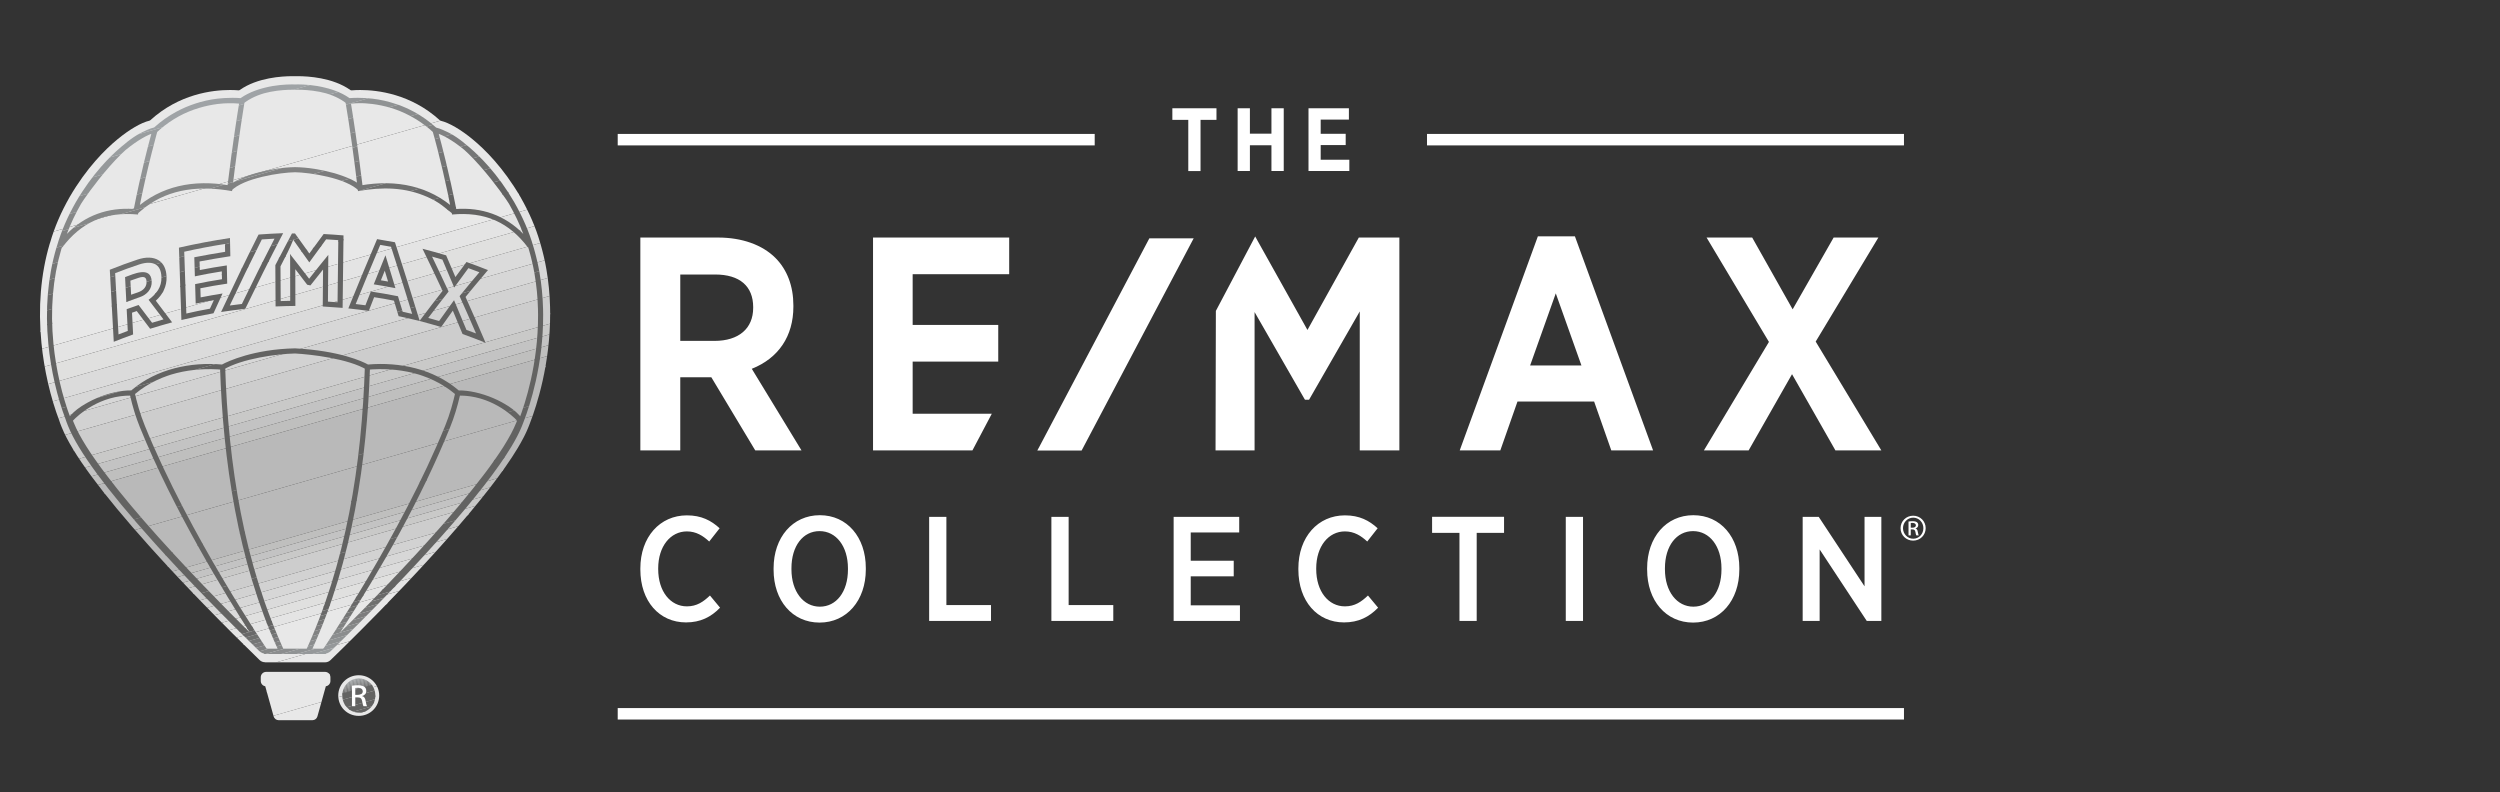 <svg xmlns="http://www.w3.org/2000/svg" xmlns:xlink="http://www.w3.org/1999/xlink" viewBox="0 0 202 64"><rect x="0" y="0" width="202" height="64" fill="#333333" stroke="none"/><defs><linearGradient id="linear-gradient" x1="135.59" y1="167.85" x2="28.62" y2="167.85" gradientUnits="userSpaceOnUse"><stop offset="0" stop-color="#fff"></stop><stop offset="0.62" stop-color="#fdfdfe"></stop><stop offset="0.85" stop-color="#f6f8fb"></stop><stop offset="1" stop-color="#ebeff8"></stop></linearGradient><linearGradient id="linear-gradient-2" x1="-2193.8" y1="-2736.47" x2="-2300.78" y2="-2736.47" gradientTransform="translate(-2044.67 2904.32) rotate(-180) scale(1 -1)" xlink:href="#linear-gradient"></linearGradient><linearGradient id="linear-gradient-3" x1="264.07" y1="157.8" x2="135.94" y2="185.03" gradientUnits="userSpaceOnUse"><stop offset="0" stop-color="#ebeff8"></stop><stop offset="0.15" stop-color="#f6f8fb"></stop><stop offset="0.38" stop-color="#fdfdfe"></stop><stop offset="1" stop-color="#fff"></stop></linearGradient><linearGradient id="linear-gradient-4" x1="102.16" y1="174.57" x2="36.76" y2="188.47" xlink:href="#linear-gradient"></linearGradient><clipPath id="clippath"><path class="cls-16" d="M188.99,401.32c-1.18,0-2.3-.45-3.15-1.27l-15.5-15.25c-5.64-5.63-11.29-11.36-16.79-17.03l-2.3-2.37-2.06-2.14-2.07-2.16-2.08-2.18-2.08-2.19-2.09-2.21-2.1-2.23-2.08-2.22-2.09-2.24-2.09-2.26-2.06-2.23-2.04-2.23-2.04-2.24-1.97-2.17-1.82-2.02c-27.37-30.51-44.22-53.35-50.06-67.89l-.27-.66c-.21-.51-.3-.74-.63-1.64l-.07-.2-.26-.71c-.05-.14-.1-.28-.13-.43,0-.04-.02-.08-.04-.12-5.14-13.51-8.79-29.41-10.29-44.78-1.98-20.23-.39-39.29,4.71-56.63l.06-.17.28-.83c2.46-8.56,6.21-17.29,11.16-25.95,9.69-16.65,20.29-27.2,27.48-33.11,6.76-5.56,13.56-9.51,18.2-10.57.19-.04.37-.14.51-.27,16.53-15.07,35.68-17.32,45.62-17.32,1.71,0,3.36.06,4.91.19h.09c.23,0,.46-.07.66-.2,10.08-7.14,24.35-7.91,30.02-7.91.66,0,1.21,0,1.61.02.47-.01,1.01-.02,1.68-.02,5.67,0,19.94.77,30.02,7.91.19.14.42.21.66.21h.09c1.55-.13,3.2-.2,4.91-.2,9.95,0,29.11,2.25,45.65,17.35.14.13.32.22.5.27,4.78,1.14,11.41,4.98,18.18,10.55,7.19,5.91,17.79,16.45,27.47,33.08,5.05,8.84,8.84,17.61,11.26,26.06l.14.49.14.44c.12.41.24.83.35,1.25l.25.91c.09.31.17.61.25.91.16.6.31,1.2.46,1.8l.11.42c.13.54.27,1.07.39,1.6.07.32.15.64.22.95l.08.38c.18.82.36,1.63.53,2.45l.15.75c.23,1.16.41,2.11.56,3l.03.18c1.2,6.92,1.9,14.11,2.09,21.39.03,1.26.05,2.37.05,3.42.13,29.56-7.86,53.56-11.3,62.51-.14.39-.25.7-.35.95-.33.89-.43,1.12-.63,1.61l-.26.65c-.11.27-.21.52-.32.77l-.34.8-.25.56c-.16.36-.3.67-.45.99l-.35.73-.4.82c-.18.36-.36.72-.55,1.08l-.21.4c-.94,1.81-2.02,3.72-3.2,5.7-7.96,13.28-21.63,30.87-40.66,52.32l-.09.1-2.13,2.4-2.19,2.44-2.2,2.44-.08.09-2.14,2.35-.12.13c-.68.75-1.39,1.52-2.1,2.3l-.09.1-2.13,2.31-.13.15-2.12,2.29-2.23,2.4-2.24,2.39-2.3,2.44-2.21,2.34c-18.1,19.06-34.14,34.8-42.09,42.49-.85.82-1.97,1.28-3.16,1.28h-34.33ZM196.8,434.54c-1.34,0-2.53-.9-2.89-2.19l-4.82-17.27c-1.45-.24-2.56-1.51-2.56-3.02v-2.15c0-1.69,1.38-3.07,3.07-3.07h33.78c1.69,0,3.07,1.38,3.07,3.07v2.15c0,1.54-1.14,2.82-2.63,3.03l-4.82,17.26c-.36,1.3-1.54,2.19-2.89,2.19h-19.33ZM242.69,432.06c-6.59,0-11.76-5.13-11.76-11.67s5.27-11.63,11.76-11.63,11.71,5.22,11.71,11.63-5.14,11.67-11.71,11.67Z" style="clip-rule: evenodd; fill: none; stroke-width: 0px;"></path></clipPath><clipPath id="clippath-1"><polygon class="cls-4" points="403.2 356.98 411.12 384.62 128.32 465.71 120.4 438.07 403.2 356.98 403.2 356.98" style="fill: none; stroke-width: 0px;"></polygon></clipPath><clipPath id="clippath-2"><polygon class="cls-4" points="394.95 328.23 403.39 357.65 120.59 438.74 112.15 409.32 394.95 328.23 394.95 328.23" style="fill: none; stroke-width: 0px;"></polygon></clipPath><clipPath id="clippath-3"><polygon class="cls-4" points="384.97 293.42 395.14 328.9 112.34 409.99 102.17 374.51 384.97 293.42 384.97 293.42" style="fill: none; stroke-width: 0px;"></polygon></clipPath><clipPath id="clippath-4"><polygon class="cls-4" points="379.76 275.26 385.16 294.09 102.36 375.18 96.96 356.35 379.76 275.26 379.76 275.26" style="fill: none; stroke-width: 0px;"></polygon></clipPath><clipPath id="clippath-5"><polygon class="cls-4" points="365.88 226.84 379.95 275.93 97.16 357.02 83.08 307.93 365.88 226.84 365.88 226.84" style="fill: none; stroke-width: 0px;"></polygon></clipPath><clipPath id="clippath-6"><polygon class="cls-4" points="358.07 199.6 366.07 227.51 83.27 308.6 75.27 280.69 358.07 199.6 358.07 199.6" style="fill: none; stroke-width: 0px;"></polygon></clipPath><clipPath id="clippath-7"><polygon class="cls-4" points="338.54 131.5 358.26 200.27 75.46 281.36 55.74 212.59 338.54 131.5 338.54 131.5" style="fill: none; stroke-width: 0px;"></polygon></clipPath><clipPath id="clippath-8"><polygon class="cls-4" points="309.4 29.88 338.73 132.17 55.93 213.26 26.6 110.98 309.4 29.88 309.4 29.88" style="fill: none; stroke-width: 0px;"></polygon></clipPath><clipPath id="clippath-9"><path class="cls-4" d="M242.69,410.62c-5.21,0-9.45,4.38-9.45,9.77s4.25,9.82,9.5,9.82c5.26.04,9.46-4.33,9.46-9.78s-4.2-9.82-9.46-9.82h-.05Z" style="fill: none; stroke-width: 0px;"></path></clipPath><clipPath id="clippath-10"><polygon class="cls-4" points="254.79 426.77 254.99 427.46 236.04 432.89 235.84 432.2 254.79 426.77 254.79 426.77" style="fill: none; stroke-width: 0px;"></polygon></clipPath><clipPath id="clippath-11"><polygon class="cls-4" points="253.81 423.33 254.98 427.43 236.03 432.87 234.86 428.76 253.81 423.33 253.81 423.33" style="fill: none; stroke-width: 0px;"></polygon></clipPath><clipPath id="clippath-12"><polygon class="cls-4" points="252.9 420.19 254 424 235.05 429.43 233.96 425.62 252.9 420.19 252.9 420.19" style="fill: none; stroke-width: 0px;"></polygon></clipPath><clipPath id="clippath-13"><polygon class="cls-4" points="251.13 414.01 253.1 420.86 234.15 426.29 232.18 419.44 251.13 414.01 251.13 414.01" style="fill: none; stroke-width: 0px;"></polygon></clipPath><clipPath id="clippath-14"><polygon class="cls-4" points="249.4 407.96 251.32 414.67 232.38 420.11 230.45 413.4 249.4 407.96 249.4 407.96" style="fill: none; stroke-width: 0px;"></polygon></clipPath><clipPath id="clippath-15"><path class="cls-4" d="M284.49,95.17c18.04-.12,41.99,33.62,46.85,41.98,4.64,8.12,8.4,16.54,10.85,25.14l-2.59,1.29c-10.91-14.43-24.5-20.55-43.45-18.83-3.16-16.35-7-33.4-11.66-49.58ZM336.98,155.9c-2.19-5.85-4.97-11.62-8.19-17.27-15.02-25.81-33.31-37.78-40.28-40.1,1.62,5.88,6,22.43,10.04,43.06,14.88-1.02,28.21,3.77,38.44,14.31ZM253.43,78.85c9.82,1.54,22.43,5.73,33.65,16.35,6.87.77,27.83,13.71,44.27,41.96,4.64,8.12,8.4,16.54,10.85,25.13l-2.59,1.29c-10.59-14.02-24.29-20.57-42.7-18.9-5.47-4.27-7.75-6.76-14.64-9.86-12.84-5.79-26.25-5.95-40.02-3.47-2.08-17.51-4.46-35.21-7.43-52.65,6.19-1.01,12.37-.83,18.62.15ZM336.98,155.9c-2.19-5.85-4.97-11.62-8.19-17.27-1.86-3.2-27.65-40.62-42.93-40.52-12.62-12.15-30.27-18.54-47.63-16.91.86,5.26,3.8,23.59,6.58,46.71,19.73-3.2,38.31.47,53.04,13.73,15.14-1.22,28.73,3.53,39.14,14.26ZM75.38,155.91c10.21-10.56,23.52-15.35,38.4-14.33,4.03-20.62,8.42-37.17,10.04-43.06-6.97,2.32-25.26,14.29-40.28,40.1-3.23,5.65-5.98,11.43-8.15,17.28ZM127.83,95.17s-6.31,21.88-11.41,48.27l-.25,1.31c-18.98-1.72-32.48,4.4-43.39,18.84l-2.59-1.29c2.45-8.59,6.16-17.02,10.8-25.15,4.87-8.36,28.81-42.1,46.85-41.98ZM75.38,155.91c10.39-10.75,23.97-15.49,39.1-14.27,14.73-13.27,33.31-16.93,53.04-13.73,2.78-23.12,5.71-41.44,6.58-46.71-17.36-1.63-35.02,4.76-47.63,16.91-15.28-.1-41.07,37.32-42.93,40.52-3.23,5.65-5.98,11.43-8.15,17.28ZM171.15,78.07c3.08.1,6.35.64,6.35.64,0,0-3.89,22.9-7.24,51.09l-.18,1.55c-17.76-3.19-35.4-1.74-49.93,9.36-1.67,1.27-3.09,2.7-4.73,3.97-18.46-1.67-32.05,4.89-42.64,18.91l-2.59-1.29c2.45-8.59,6.16-17.02,10.8-25.15,16.44-28.25,37.39-41.19,44.27-41.96,12.39-11.73,29.08-17.66,45.91-17.13ZM336.98,155.9c-2.19-5.85-4.97-11.62-8.2-17.28-1.86-3.2-27.65-40.61-42.93-40.51-12.62-12.15-32.17-19.46-49.78-16.63-7.71-6.51-20.07-8.63-29.92-8.31-9.85-.32-22.21,1.8-29.92,8.31,0,0-2.34-.38-5.18-.47-16.64-.53-32.44,5.39-44.6,17.1-15.28-.1-41.07,37.32-42.93,40.52-3.23,5.65-5.98,11.43-8.15,17.28,10.39-10.75,23.97-15.49,39.1-14.27,15-13.52,33.99-17.05,54.03-13.57,5.89-5.28,23.36-10.29,37.65-10.47,14.29.18,31.76,5.19,37.65,10.47,20.04-3.48,39.03.06,54.03,13.57,15.14-1.22,28.73,3.53,39.14,14.26ZM175.37,78.37c10.49-8.39,27.47-8.25,30.79-8.15,3.32-.1,20.3-.24,30.79,8.15,17.79-2.17,37.16,4.56,50.12,16.82,6.87.77,27.83,13.71,44.27,41.96,4.64,8.12,8.4,16.54,10.85,25.13l-2.59,1.29c-10.59-14.02-24.28-20.57-42.7-18.9-5.49-4.28-7.77-6.77-14.69-9.89-12.55-5.65-25.96-6-39.4-3.55-7.11-7.45-28.46-10.59-36.63-10.7-8.18.1-29.56,3.25-36.67,10.7-17.41-3.17-35.11-1.42-49.35,9.45-1.67,1.27-3.1,2.71-4.74,3.98-18.45-1.67-32.05,4.89-42.64,18.91l-2.59-1.29c2.45-8.59,6.16-17.02,10.8-25.15,16.44-28.25,37.39-41.19,44.27-41.96,12.96-12.26,32.33-18.99,50.12-16.82ZM286.95,94.91c4.92,1.2,11.47,5.05,17.99,10.42,7.04,5.79,17.37,16.07,26.78,32.24,4.91,8.6,8.61,17.15,10.97,25.41l.13.44.14.42c.12.41.24.84.35,1.25l.24.87c.25.88.48,1.76.7,2.65.24.97.48,1.93.7,2.91l.08.36c.18.79.36,1.59.52,2.39l.14.73c.22,1.13.4,2.06.55,2.92l.03.18c1.17,6.73,1.85,13.72,2.03,20.79.03,1.22.05,2.3.05,3.32.13,28.71-7.63,52-10.98,60.71-.13.37-.24.67-.34.91-.32.87-.42,1.1-.61,1.58l-.25.62c-.11.27-.21.51-.32.76l-.33.78c-.23.51-.46,1.02-.7,1.53l-.34.72-.39.8c-.17.35-.36.71-.54,1.07l-.2.39c-.92,1.76-1.97,3.64-3.13,5.56-7.74,12.9-20.97,29.91-39.3,50.58l-2.14,2.4-2.11,2.35-2.12,2.35-2.14,2.35-2.14,2.33-2.14,2.33-2.18,2.35-2.15,2.31-2.16,2.3-2.21,2.35-2.13,2.25c-17.44,18.37-32.9,33.54-40.56,40.94-1.09,1.06-2.54,1.64-4.06,1.64h-33.05c-1.52,0-2.97-.59-4.06-1.64l-14.93-14.69c-5.43-5.43-10.88-10.95-16.18-16.42l-2.21-2.29-1.99-2.06-2-2.08-2.01-2.1-2.01-2.11-2.01-2.13-2.02-2.15-2.01-2.14-2.01-2.16-2.01-2.18-1.99-2.15-1.97-2.15-1.97-2.16-1.89-2.09-1.75-1.95c-26.34-29.36-42.72-51.52-48.46-65.78l-.26-.64c-.2-.5-.3-.75-.63-1.63l-.07-.21-.24-.65c-.06-.16-.11-.32-.15-.48-4.99-13.12-8.55-28.62-10-43.52-1.92-19.64-.38-38.19,4.6-55.09l.06-.19.27-.81c2.4-8.35,6.06-16.84,10.86-25.24,9.43-16.2,19.76-26.49,26.8-32.27,6.51-5.36,13.23-9.32,18.03-10.45,16.27-14.79,35.09-16.99,44.83-16.99,1.64,0,3.22.06,4.71.18,10.1-7.08,24.17-7.8,29.64-7.8.64,0,1.16,0,1.56.02.45-.01.98-.02,1.61-.02,5.46,0,19.53.72,29.63,7.8,1.48-.12,3.08-.18,4.71-.18,9.75,0,28.58,2.2,44.86,17.02ZM187.62,392.75c.54.53,1.26.81,2.01.81h33.05c.76,0,1.47-.29,2.01-.81,7.64-7.39,23.06-22.52,40.47-40.85l2.13-2.25,2.21-2.34,2.15-2.3,2.15-2.3,2.17-2.34,2.13-2.32,2.14-2.33,2.13-2.34,2.12-2.34,2.1-2.34,2.13-2.4c18.3-20.63,31.38-37.47,38.98-50.14,1.12-1.88,2.15-3.69,3.04-5.41l.2-.38c.18-.34.35-.68.51-1.01l.38-.77.33-.69c.14-.3.28-.6.43-.94l.23-.51.33-.77c.1-.23.2-.46.3-.71l.26-.63c.19-.46.28-.69.59-1.52.09-.24.21-.54.34-.91,3.28-8.52,10.91-31.45,10.79-59.66,0-1-.02-2.06-.05-3.26-.17-6.93-.84-13.79-1.99-20.38l-.03-.16c-.15-.85-.32-1.75-.54-2.85l-.14-.71c-.16-.78-.33-1.56-.51-2.33l-.08-.37c-.21-.95-.44-1.89-.68-2.82-.14-.57-.28-1.14-.44-1.71l-.24-.86-.25-.89c-.1-.38-.21-.77-.32-1.14l-.15-.45-.14-.5c-2.29-8-5.88-16.33-10.69-24.75-9.21-15.83-19.29-25.85-26.1-31.44-6.45-5.31-12.62-8.84-16.9-9.86-.42-.1-.82-.31-1.14-.6-15.54-14.18-33.56-16.31-42.95-16.31-1.6,0-3.33.07-4.79.19-.53,0-1.08-.16-1.51-.47-9.3-6.58-22.62-7.34-28.04-7.34-.63,0-1.18,0-1.62.02-.38-.01-.93-.02-1.55-.02-5.43,0-18.75.76-28.05,7.34-.43.31-1.13.46-1.66.46-1.45-.12-3.03-.18-4.64-.18-9.38,0-27.38,2.13-42.92,16.29-.33.3-.73.51-1.16.61-4.12.94-10.45,4.57-16.91,9.88-6.8,5.6-16.89,15.61-26.11,31.46-4.71,8.24-8.28,16.57-10.61,24.69l-.32.95c-4.85,16.49-6.37,34.64-4.48,53.96,1.43,14.67,4.94,29.89,9.83,42.77l.06.19c.03.1.06.22.1.31l.26.7.06.17c.31.84.4,1.06.6,1.54l.26.64c5.51,13.72,21.55,35.53,47.92,64.92l1.75,1.94,1.89,2.09,1.96,2.15,1.96,2.14,1.98,2.15,2.01,2.17,2.01,2.16,2,2.14,2.02,2.14,2,2.12,2,2.11,2,2.09,1.99,2.08,1.98,2.06,2.21,2.28c5.28,5.45,10.71,10.96,16.14,16.37l14.91,14.66ZM78.89,262.88l.11.28.43,1.05c11.5,28.6,67.75,87.44,100.97,120.27-13.91-21.6-43.93-70.42-63.12-117.78-2.34-5.78-4.2-11.88-5.64-18.2-17.7,0-30.04,11.4-32.75,14.37ZM76.02,261.72c7.63-10.51,27.04-16.42,38-16.12,1.5,6.84,3.36,13.49,6,19.99,12.77,31.5,30.36,63.67,44.75,87.96,14.4,24.3,25.61,40.72,25.61,40.72l-2.24,1.89c-30.23-29.23-98.42-98.46-111.44-130.86l-.43-1.06c-.25-.62-.48-1.26-.71-1.89l.46-.64ZM126.69,239.79c-4.28,2.03-8.34,4.56-11.97,7.62l-.67.57c-.62.51-1.14.54-1.24.54-18.31-.5-31.14,11.32-33.91,14.36l.11.28.43,1.05c12.67,31.51,79.67,99.74,110.33,129.42h6.43c-22.99-50.46-31.35-108.9-33.01-161.36l1.47-.05c-16.96-.07-29.55,3.57-37.97,7.57ZM112.33,245.56l.48-.41c14.23-11.98,33.67-16.07,51.97-14.4l-.13,1.47,1.45-1c1.8,56.55,10.56,113.5,34.71,165.35h-12.24c-23.85-23.06-98.15-97.12-111.87-131.27l-.43-1.06c-.25-.62-.48-1.26-.71-1.89,7.53-10.36,25.32-16.99,36.78-16.8ZM336.29,261.72l.46.64c-.23.63-.46,1.26-.71,1.89l-.43,1.06c-13.02,32.39-81.22,101.62-111.44,130.86l-2.24-1.89s11.21-16.42,25.61-40.72c14.4-24.29,31.99-56.46,44.75-87.96,2.63-6.5,4.49-13.15,6-19.99,10.96-.3,30.37,5.61,38,16.12ZM333.41,262.88c-2.71-2.97-15.05-14.37-32.75-14.37-1.44,6.32-3.3,12.42-5.64,18.2-16.55,40.85-39.22,80.67-63.12,117.78,33.22-32.82,89.48-91.67,100.97-120.27l.43-1.05.11-.28ZM299.97,245.56c11.46-.18,29.26,6.44,36.78,16.8-.23.63-.46,1.26-.71,1.89l-.43,1.06c-13.73,34.16-88.03,108.21-111.87,131.27h-12.24c24.15-51.85,32.91-108.81,34.71-165.35l1.45,1-.13-1.47c18.3-1.67,37.74,2.42,51.97,14.4l.48.41ZM285.62,239.79c-8.41-4-21-7.64-37.97-7.57l1.47.05c-1.67,52.46-10.02,110.9-33.01,161.36h6.43c30.66-29.69,97.66-97.91,110.33-129.42l.43-1.05.11-.28c-2.77-3.04-15.6-14.86-33.91-14.36-.1,0-.62-.03-1.24-.54l-.67-.57c-3.63-3.05-7.69-5.58-11.97-7.62ZM298.26,247.97l-.67-.57c-13.83-11.65-32.52-15.3-50.29-13.67-10.6-6.42-32.1-8.85-41.17-9.34-9.95.21-30.41,2.85-41.13,9.34-17.77-1.63-36.45,2.03-50.29,13.67l-.67.57c-.62.51-1.14.54-1.24.54-18.31-.5-31.14,11.32-33.91,14.36l.11.28.43,1.05c12.67,31.51,79.67,99.74,110.33,129.42h16.39s16.39,0,16.39,0c30.66-29.69,97.66-97.91,110.33-129.42l.43-1.05.11-.28c-2.76-3.04-15.6-14.86-33.91-14.36-.1,0-.62-.03-1.24-.54ZM112.33,245.56l.48-.41c14.11-11.88,33.35-16.01,51.51-14.44,3.26-1.8,18.1-8.77,41.86-9.27,25.69,1.38,38.71,7.53,41.81,9.27,18.15-1.57,37.4,2.57,51.5,14.44l.66.56c-.05,0-.37.12-.69-.14,11.63-.32,29.67,6.29,37.29,16.79-.23.63-.46,1.26-.71,1.89l-.43,1.06c-13.73,34.16-88.03,108.22-111.87,131.27h-35.17c-23.85-23.06-98.14-97.12-111.87-131.27l-.43-1.06c-.25-.62-.48-1.26-.71-1.89,7.52-10.36,25.33-16.99,36.78-16.8ZM311.83,177.83c-2.24-.87-3.89-1.48-6.32-2.35-2.73,3.68-5.43,7.39-8.12,11.1-2.23-5.34-4.48-10.68-6.78-16-2.33-.7-3.97-1.17-5.92-1.71,3.21,6.65,6.37,13.32,9.47,20.01-3.94,5.01-7.83,10.05-11.66,15.13,2.2.59,3.85,1.05,6.23,1.76,2.82-3.99,5.68-7.96,8.56-11.92,2.4,5.66,4.78,11.34,7.11,17.03,2.17.77,3.72,1.34,5.49,2.02-3.08-7.16-6.24-14.28-9.44-21.38,3.75-4.61,7.54-9.18,11.38-13.71ZM315.41,178.17c-3.89,4.57-7.73,9.17-11.53,13.82,3.92,8.72,7.74,17.47,11.49,26.26-4.38-1.74-8.76-3.44-13.21-5.02-1.83-4.48-3.68-8.94-5.56-13.4-2.25,3.11-4.47,6.25-6.69,9.39-4.12-1.23-8.26-2.37-12.42-3.46,4.35-5.8,8.75-11.56,13.22-17.27-3.75-8.08-7.61-16.11-11.5-24.12,4.54,1.2,9.05,2.42,13.55,3.78,1.79,4.14,3.56,8.29,5.31,12.44,2.1-2.89,4.23-5.76,6.36-8.63,4.14,1.47,8.23,3.02,12.31,4.63l-1.34,1.57ZM148.9,184.64c5.11-1.07,10.23-2.03,15.4-2.81l-.1-4.49c-5.18.79-10.31,1.77-15.43,2.84l-.33-10.93c5.87-1.14,11.75-2.2,17.66-3.12l-.09-4.49c-7.84,1.23-15.59,2.7-23.34,4.44l1.21,35.41c4.48-1.05,9-1.98,13.52-2.78.87-1.92,1.49-3.28,2.24-4.9-3.48.59-6.94,1.29-10.4,2.01l-.33-11.18ZM151.92,187.03l.16,5.2c4.17-.84,8.36-1.54,12.56-2.23-1.74,3.78-3.48,7.56-5.2,11.35-6.19,1.08-12.28,2.38-18.39,3.85l-1.42-41.46c9.72-2.21,19.39-4.03,29.25-5.53l.22,10.44c-5.9.9-11.77,1.89-17.64,3.01l.15,4.91c5.13-1.04,10.29-1.89,15.46-2.65l.23,10.44c-5.15.76-10.28,1.62-15.38,2.66ZM129.59,180.31c-.14-3.42-1.31-5.64-3.07-6.78-2.07-1.34-5.36-1.6-9.71-.14-4.61,1.53-9.21,3.19-13.73,4.98l1.93,35.09c1.86-.72,3.28-1.26,5.31-2l-.63-12.47c2.27-.82,4.54-1.61,6.82-2.39,2.6,3.38,5.18,6.77,7.73,10.18,2.51-.78,4.23-1.28,6.55-1.93-2.82-3.77-5.67-7.51-8.54-11.23,4.39-3.29,7.61-7.22,7.35-13.09v-.22ZM132.54,180.19v.21c.25,5.46-2.26,10.32-6.16,13.73,3.16,4.11,6.27,8.25,9.36,12.41-4.23,1.16-8.42,2.36-12.61,3.67-2.54-3.4-5.09-6.78-7.67-10.14-.98.34-1.74.6-2.71.95l.63,12.46c-3.72,1.34-7.41,2.75-11.09,4.21l-2.27-41.29c5.24-2.09,10.51-4.05,15.86-5.82,4.77-1.59,9.1-1.56,12.24.47,2.84,1.83,4.25,5.14,4.41,9.14ZM117.09,192.15c-2.55.86-5.08,1.76-7.6,2.67l-.72-14.2c4.59-1.66,14.86-6.63,15.26,2.46.19,4.34-2.61,7.61-6.94,9.07ZM116.15,189.35c3.4-1.14,5.05-3.43,4.93-6.14-.1-2.29-1.08-3.36-4.69-2.14-1.87.63-2.96,1.01-4.57,1.58l.41,8.05c1.26-.45,2.31-.81,3.92-1.35ZM240.91,196.05c1.98.22,3.49.41,5.6.71,1.02-2.63,2.05-5.26,3.09-7.89,5.22.79,10.37,1.68,15.55,2.71.9,2.97,1.8,5.93,2.7,8.9,2.11.45,3.61.78,5.44,1.22-3.94-12.86-7.98-25.68-12.12-38.47-2.34-.44-3.87-.71-6.16-1.08-4.78,11.27-9.48,22.57-14.09,33.91ZM237.44,196.75c5.14-12.67,10.4-25.3,15.75-37.89,3.42.55,6.83,1.14,10.24,1.79,4.86,15.01,9.58,30.04,14.19,45.13-4.02-.98-8.04-1.92-12.09-2.78-.89-2.96-1.78-5.92-2.68-8.88-4.4-.87-7.01-1.33-11.36-1.99-1.03,2.62-2.05,5.24-3.07,7.87-3.9-.55-7.79-1.02-11.71-1.44l.73-1.81ZM253.09,185.06l-1.82-.29c2.22-5.56,4.46-11.11,6.71-16.66,1.92,6.27,3.83,12.55,5.72,18.84-3.53-.67-7.06-1.32-10.61-1.89ZM255.38,182.45c1.49.24,2.69.45,4.1.71-.69-2.3-1.25-4.13-1.89-6.23-.74,1.82-1.39,3.44-2.22,5.52ZM214.25,181.55c3.61-4.6,7.3-9.14,10.99-13.67l-.21,26.79c2.03.12,3.5.22,5.5.38l.44-35.61c-2.56-.21-4.28-.32-6.98-.47-3.26,4.37-6.47,8.78-9.65,13.21-3.04-4.34-6.09-8.65-9.2-12.94-1.79,4.61-4.57,9.91-7.31,15.23l.12,19.88c1.99-.08,3.45-.11,5.45-.14l-.05-26.71c3.66,4.66,7.31,9.33,10.89,14.05ZM214.37,167.08c2.7-3.74,5.44-7.45,8.2-11.15,3.8.2,7.59.47,11.38.79l-.52,41.53c-3.79-.32-7.58-.58-11.38-.79l.17-21.19c-2.43,3.02-4.84,6.06-7.23,9.11l-1.85-.39c-2.26-2.99-4.53-5.96-6.82-8.92l.04,21.06c-3.78.04-7.56.14-11.34.3l-.14-23.66c3.13-6.08,6.3-12.13,9.52-18.16l1.74-.02c2.77,3.81,5.52,7.64,8.23,11.5ZM194.4,158.59c-2.52.11-4.42.23-7.26.44-6.29,12.54-12.41,25.16-18.37,37.86,2.37-.34,4.21-.57,6.94-.88,6.07-12.56,12.3-25.03,18.69-37.43ZM198.19,157.69c-7.04,13.59-13.87,27.3-20.53,41.08-4.65.52-9.26,1.15-13.88,1.84,6.97-14.9,14.1-29.69,21.48-44.39,4.7-.36,9.39-.59,14.1-.78l-1.16,2.25Z" style="fill: none; stroke-width: 0px;"></path></clipPath><clipPath id="clippath-16"><polygon class="cls-4" points="388.55 321.58 396 347.54 120.91 426.42 113.46 400.46 388.55 321.58 388.55 321.58" style="fill: none; stroke-width: 0px;"></polygon></clipPath><clipPath id="clippath-17"><polygon class="cls-4" points="373.78 270.06 388.74 322.24 113.65 401.12 98.69 348.94 373.78 270.06 373.78 270.06" style="fill: none; stroke-width: 0px;"></polygon></clipPath><clipPath id="clippath-18"><polygon class="cls-4" points="360.27 222.96 373.97 270.72 98.88 349.6 85.18 301.84 360.27 222.96 360.27 222.96" style="fill: none; stroke-width: 0px;"></polygon></clipPath><clipPath id="clippath-19"><polygon class="cls-4" points="333.68 130.22 360.46 223.62 85.38 302.5 58.59 209.1 333.68 130.22 333.68 130.22" style="fill: none; stroke-width: 0px;"></polygon></clipPath><clipPath id="clippath-20"><polygon class="cls-4" points="306.55 35.61 333.87 130.89 58.78 209.77 31.46 114.49 306.55 35.61 306.55 35.61" style="fill: none; stroke-width: 0px;"></polygon></clipPath></defs><g transform="matrix(0.141, 0, 0, 0.141, -5.231, -3.077)" style=""><g class="cls-28" style="clip-path: url(#clippath);"><g><g class="cls-29" style="clip-path: url(#clippath-1);"><g><polygon class="cls-18" points="403.17 357 407.14 370.82 124.34 451.91 120.38 438.09 403.17 357 403.17 357" style="fill: rgb(232, 232, 232); stroke-width: 0px;"></polygon><polygon class="cls-18" points="407.14 370.82 411.1 384.64 128.3 465.73 124.34 451.91 407.14 370.82 407.14 370.82" style="fill: rgb(232, 232, 232); stroke-width: 0px;"></polygon></g></g><g class="cls-32" style="clip-path: url(#clippath-2);"><g><polygon class="cls-18" points="394.93 328.25 399.15 342.96 116.35 424.05 112.13 409.34 394.93 328.25 394.93 328.25" style="fill: rgb(232, 232, 232); stroke-width: 0px;"></polygon><polygon class="cls-18" points="399.15 342.96 403.37 357.67 120.57 438.76 116.35 424.05 399.15 342.96 399.15 342.96" style="fill: rgb(232, 232, 232); stroke-width: 0px;"></polygon></g></g><g class="cls-31" style="clip-path: url(#clippath-3);"><g><polygon class="cls-9" points="384.95 293.44 386.4 298.51 103.6 379.6 102.15 374.53 384.95 293.44 384.95 293.44" style="fill: rgb(205, 205, 205); stroke-width: 0px;"></polygon><polygon class="cls-2" points="386.4 298.51 387.85 303.58 105.06 384.67 103.6 379.6 386.4 298.51 386.4 298.51" style="fill: rgb(210, 210, 210); stroke-width: 0px;"></polygon><polygon class="cls-10" points="387.85 303.58 389.31 308.64 106.51 389.73 105.06 384.67 387.85 303.58 387.85 303.58" style="fill: rgb(215, 215, 215); stroke-width: 0px;"></polygon><polygon class="cls-17" points="389.31 308.64 390.76 313.71 107.96 394.8 106.51 389.73 389.31 308.64 389.31 308.64" style="fill: rgb(219, 219, 219); stroke-width: 0px;"></polygon><polygon class="cls-25" points="390.76 313.71 392.21 318.78 109.42 399.87 107.96 394.8 390.76 313.71 390.76 313.71" style="fill: rgb(224, 224, 223); stroke-width: 0px;"></polygon><polygon class="cls-13" points="392.21 318.78 393.67 323.85 110.87 404.94 109.42 399.87 392.21 318.78 392.21 318.78" style="fill: rgb(228, 228, 228); stroke-width: 0px;"></polygon><polygon class="cls-18" points="393.67 323.85 395.12 328.92 112.32 410.01 110.87 404.94 393.67 323.85 393.67 323.85" style="fill: rgb(232, 232, 232); stroke-width: 0px;"></polygon></g></g><g class="cls-30" style="clip-path: url(#clippath-4);"><g><polygon class="cls-7" points="379.74 275.28 380.82 279.05 98.02 360.14 96.94 356.37 379.74 275.28 379.74 275.28" style="fill: rgb(185, 185, 185); stroke-width: 0px;"></polygon><polygon class="cls-14" points="380.82 279.05 381.9 282.81 99.1 363.9 98.02 360.14 380.82 279.05 380.82 279.05" style="fill: rgb(191, 191, 190); stroke-width: 0px;"></polygon><polygon class="cls-12" points="381.9 282.81 382.98 286.58 100.18 367.67 99.1 363.9 381.9 282.81 381.9 282.81" style="fill: rgb(195, 195, 195); stroke-width: 0px;"></polygon><polygon class="cls-24" points="382.98 286.58 384.06 290.34 101.26 371.43 100.18 367.67 382.98 286.58 382.98 286.58" style="fill: rgb(201, 201, 200); stroke-width: 0px;"></polygon><polygon class="cls-9" points="384.06 290.34 385.14 294.11 102.34 375.2 101.26 371.43 384.06 290.34 384.06 290.34" style="fill: rgb(205, 205, 205); stroke-width: 0px;"></polygon></g></g><g class="cls-36" style="clip-path: url(#clippath-5);"><g><polygon class="cls-7" points="365.86 226.86 372.89 251.4 90.1 332.49 83.06 307.95 365.86 226.86 365.86 226.86" style="fill: rgb(185, 185, 185); stroke-width: 0px;"></polygon><polygon class="cls-7" points="372.89 251.4 379.93 275.95 97.14 357.04 90.1 332.49 372.89 251.4 372.89 251.4" style="fill: rgb(185, 185, 185); stroke-width: 0px;"></polygon></g></g><g class="cls-35" style="clip-path: url(#clippath-6);"><g><polygon class="cls-9" points="358.05 199.62 359.65 205.2 76.85 286.29 75.25 280.71 358.05 199.62 358.05 199.62" style="fill: rgb(205, 205, 205); stroke-width: 0px;"></polygon><polygon class="cls-24" points="359.65 205.2 361.25 210.78 78.45 291.87 76.85 286.29 359.65 205.2 359.65 205.2" style="fill: rgb(201, 201, 200); stroke-width: 0px;"></polygon><polygon class="cls-12" points="361.25 210.78 362.85 216.36 80.05 297.45 78.45 291.87 361.25 210.78 361.25 210.78" style="fill: rgb(195, 195, 195); stroke-width: 0px;"></polygon><polygon class="cls-14" points="362.85 216.36 364.45 221.94 81.65 303.03 80.05 297.45 362.85 216.36 362.85 216.36" style="fill: rgb(191, 191, 190); stroke-width: 0px;"></polygon><polygon class="cls-7" points="364.45 221.94 366.05 227.52 83.25 308.62 81.65 303.03 364.45 221.94 364.45 221.94" style="fill: rgb(185, 185, 185); stroke-width: 0px;"></polygon></g></g><g class="cls-33" style="clip-path: url(#clippath-7);"><g><polygon class="cls-18" points="338.52 131.52 341.34 141.35 58.54 222.44 55.72 212.61 338.52 131.52 338.52 131.52" style="fill: rgb(232, 232, 232); stroke-width: 0px;"></polygon><polygon class="cls-13" points="341.34 141.35 344.15 151.17 61.36 232.26 58.54 222.44 341.34 141.35 341.34 141.35" style="fill: rgb(228, 228, 228); stroke-width: 0px;"></polygon><polygon class="cls-25" points="344.15 151.17 346.97 160.99 64.17 242.08 61.36 232.26 344.15 151.17 344.15 151.17" style="fill: rgb(224, 224, 223); stroke-width: 0px;"></polygon><polygon class="cls-17" points="346.97 160.99 349.79 170.82 66.99 251.91 64.17 242.08 346.97 160.99 346.97 160.99" style="fill: rgb(219, 219, 219); stroke-width: 0px;"></polygon><polygon class="cls-10" points="349.79 170.82 352.6 180.64 69.81 261.73 66.99 251.91 349.79 170.82 349.79 170.82" style="fill: rgb(215, 215, 215); stroke-width: 0px;"></polygon><polygon class="cls-2" points="352.6 180.64 355.42 190.47 72.62 271.56 69.81 261.73 352.6 180.64 352.6 180.64" style="fill: rgb(210, 210, 210); stroke-width: 0px;"></polygon><polygon class="cls-9" points="355.42 190.47 358.24 200.29 75.44 281.38 72.62 271.56 355.42 190.47 355.42 190.47" style="fill: rgb(205, 205, 205); stroke-width: 0px;"></polygon></g></g><g class="cls-34" style="clip-path: url(#clippath-8);"><g><polygon class="cls-18" points="309.38 29.9 324.05 81.05 41.25 162.14 26.58 110.99 309.38 29.9 309.38 29.9" style="fill: rgb(232, 232, 232); stroke-width: 0px;"></polygon><polygon class="cls-18" points="324.05 81.05 338.71 132.19 55.91 213.28 41.25 162.14 324.05 81.05 324.05 81.05" style="fill: rgb(232, 232, 232); stroke-width: 0px;"></polygon></g></g></g></g><g class="cls-37" style="clip-path: url(#clippath-9);"><g><g class="cls-42" style="clip-path: url(#clippath-10);"><g><polygon class="cls-3" points="254.77 426.78 254.87 427.13 235.92 432.56 235.82 432.22 254.77 426.78 254.77 426.78" style="fill: rgb(99, 99, 98); stroke-width: 0px;"></polygon><polygon class="cls-5" points="254.87 427.13 254.97 427.47 236.02 432.91 235.92 432.56 254.87 427.13 254.87 427.13" style="fill: rgb(100, 100, 99); stroke-width: 0px;"></polygon></g></g><g class="cls-47" style="clip-path: url(#clippath-11);"><g><polygon class="cls-3" points="253.79 423.35 254.37 425.4 235.43 430.83 234.84 428.78 253.79 423.35 253.79 423.35" style="fill: rgb(99, 99, 98); stroke-width: 0px;"></polygon><polygon class="cls-3" points="254.37 425.4 254.96 427.45 236.01 432.88 235.43 430.83 254.37 425.4 254.37 425.4" style="fill: rgb(99, 99, 98); stroke-width: 0px;"></polygon></g></g><g class="cls-41" style="clip-path: url(#clippath-12);"><g><polygon class="cls-3" points="252.88 420.21 253.43 422.11 234.48 427.55 233.94 425.64 252.88 420.21 252.88 420.21" style="fill: rgb(99, 99, 98); stroke-width: 0px;"></polygon><polygon class="cls-3" points="253.43 422.11 253.98 424.02 235.03 429.45 234.48 427.55 253.43 422.11 253.43 422.11" style="fill: rgb(99, 99, 98); stroke-width: 0px;"></polygon></g></g><g class="cls-40" style="clip-path: url(#clippath-13);"><g><polygon class="cls-3" points="251.11 414.02 252.09 417.45 233.15 422.88 232.16 419.46 251.11 414.02 251.11 414.02" style="fill: rgb(99, 99, 98); stroke-width: 0px;"></polygon><polygon class="cls-3" points="252.09 417.45 253.08 420.88 234.13 426.31 233.15 422.88 252.09 417.45 252.09 417.45" style="fill: rgb(99, 99, 98); stroke-width: 0px;"></polygon></g></g><g class="cls-39" style="clip-path: url(#clippath-14);"><g><polygon class="cls-1" points="249.38 407.98 249.54 408.54 230.59 413.98 230.43 413.42 249.38 407.98 249.38 407.98" style="fill: rgb(159, 163, 166); stroke-width: 0px;"></polygon><polygon class="cls-6" points="249.54 408.54 249.7 409.1 230.75 414.53 230.59 413.98 249.54 408.54 249.54 408.54" style="fill: rgb(154, 158, 160); stroke-width: 0px;"></polygon><polygon class="cls-21" points="249.7 409.1 249.86 409.66 230.91 415.09 230.75 414.53 249.7 409.1 249.7 409.1" style="fill: rgb(149, 152, 154); stroke-width: 0px;"></polygon><polygon class="cls-15" points="249.86 409.66 250.02 410.22 231.07 415.65 230.91 415.09 249.86 409.66 249.86 409.66" style="fill: rgb(144, 147, 148); stroke-width: 0px;"></polygon><polygon class="cls-8" points="250.02 410.22 250.18 410.78 231.23 416.21 231.07 415.65 250.02 410.22 250.02 410.22" style="fill: rgb(139, 141, 142); stroke-width: 0px;"></polygon><polygon class="cls-23" points="250.18 410.78 250.34 411.34 231.39 416.77 231.23 416.21 250.18 410.78 250.18 410.78" style="fill: rgb(134, 136, 136); stroke-width: 0px;"></polygon><polygon class="cls-19" points="250.34 411.34 250.5 411.9 231.55 417.33 231.39 416.77 250.34 411.34 250.34 411.34" style="fill: rgb(129, 130, 130); stroke-width: 0px;"></polygon><polygon class="cls-20" points="250.5 411.9 250.66 412.46 231.71 417.89 231.55 417.33 250.5 411.9 250.5 411.9" style="fill: rgb(124, 124, 125); stroke-width: 0px;"></polygon><polygon class="cls-11" points="250.66 412.46 250.82 413.01 231.87 418.45 231.71 417.89 250.66 412.46 250.66 412.46" style="fill: rgb(117, 118, 118); stroke-width: 0px;"></polygon><polygon class="cls-27" points="250.82 413.01 250.98 413.57 232.03 419.01 231.87 418.45 250.82 413.01 250.82 413.01" style="fill: rgb(111, 112, 111); stroke-width: 0px;"></polygon><polygon class="cls-26" points="250.98 413.57 251.14 414.13 232.19 419.57 232.03 419.01 250.98 413.57 250.98 413.57" style="fill: rgb(105, 105, 105); stroke-width: 0px;"></polygon><polygon class="cls-3" points="251.14 414.13 251.3 414.69 232.35 420.12 232.19 419.57 251.14 414.13 251.14 414.13" style="fill: rgb(99, 99, 98); stroke-width: 0px;"></polygon></g></g></g></g><path class="cls-22" d="M240.69,426.5h-1.9v-11.72c.99-.14,1.95-.28,3.38-.28,1.81,0,3.01.38,3.72.89.72.51,1.1,1.3,1.1,2.42,0,1.55-1.04,2.48-2.34,2.85v.09c1.06.19,1.76,1.11,2,2.85.29,1.82.57,2.53.77,2.9h-2c-.29-.37-.57-1.45-.81-2.99-.29-1.49-1.04-2.05-2.58-2.05h-1.34v5.04ZM240.69,420.01h1.38c1.58,0,2.91-.56,2.91-2,0-1.03-.76-2.06-2.91-2.06-.62,0-1.04.05-1.38.09v3.97Z" style="fill: rgb(255, 255, 255); fill-rule: evenodd; stroke-width: 0px;"></path><g class="cls-43" style="clip-path: url(#clippath-15);"><g><g class="cls-45" style="clip-path: url(#clippath-16);"><g><polygon class="cls-3" points="388.53 321.59 389.21 323.96 114.12 402.83 113.44 400.47 388.53 321.59 388.53 321.59" style="fill: rgb(99, 99, 98); stroke-width: 0px;"></polygon><polygon class="cls-26" points="389.21 323.96 389.88 326.32 114.8 405.2 114.12 402.83 389.21 323.96 389.21 323.96" style="fill: rgb(105, 105, 105); stroke-width: 0px;"></polygon><polygon class="cls-27" points="389.88 326.32 390.56 328.68 115.47 407.56 114.8 405.2 389.88 326.32 389.88 326.32" style="fill: rgb(111, 112, 111); stroke-width: 0px;"></polygon><polygon class="cls-11" points="390.56 328.68 391.24 331.04 116.15 409.92 115.47 407.56 390.56 328.68 390.56 328.68" style="fill: rgb(117, 118, 118); stroke-width: 0px;"></polygon><polygon class="cls-20" points="391.24 331.04 391.91 333.4 116.83 412.28 116.15 409.92 391.24 331.04 391.24 331.04" style="fill: rgb(124, 124, 125); stroke-width: 0px;"></polygon><polygon class="cls-19" points="391.91 333.4 392.59 335.76 117.51 414.64 116.83 412.28 391.91 333.4 391.91 333.4" style="fill: rgb(129, 130, 130); stroke-width: 0px;"></polygon><polygon class="cls-23" points="392.59 335.76 393.27 338.12 118.18 417 117.51 414.64 392.59 335.76 392.59 335.76" style="fill: rgb(134, 136, 136); stroke-width: 0px;"></polygon><polygon class="cls-8" points="393.27 338.12 393.94 340.48 118.86 419.36 118.18 417 393.27 338.12 393.27 338.12" style="fill: rgb(139, 141, 142); stroke-width: 0px;"></polygon><polygon class="cls-15" points="393.94 340.48 394.62 342.84 119.54 421.72 118.86 419.36 393.94 340.48 393.94 340.48" style="fill: rgb(144, 147, 148); stroke-width: 0px;"></polygon><polygon class="cls-21" points="394.62 342.84 395.3 345.2 120.21 424.08 119.54 421.72 394.62 342.84 394.62 342.84" style="fill: rgb(149, 152, 154); stroke-width: 0px;"></polygon><polygon class="cls-6" points="395.3 345.2 395.98 347.56 120.89 426.44 120.21 424.08 395.3 345.2 395.3 345.2" style="fill: rgb(154, 158, 160); stroke-width: 0px;"></polygon></g></g><g class="cls-44" style="clip-path: url(#clippath-17);"><g><polygon class="cls-3" points="373.76 270.08 381.24 296.17 106.15 375.05 98.67 348.96 373.76 270.08 373.76 270.08" style="fill: rgb(99, 99, 98); stroke-width: 0px;"></polygon><polygon class="cls-3" points="381.24 296.17 388.72 322.26 113.64 401.14 106.15 375.05 381.24 296.17 381.24 296.17" style="fill: rgb(99, 99, 98); stroke-width: 0px;"></polygon></g></g><g class="cls-48" style="clip-path: url(#clippath-18);"><g><polygon class="cls-3" points="360.25 222.98 367.1 246.86 92.01 325.74 85.17 301.85 360.25 222.98 360.25 222.98" style="fill: rgb(99, 99, 98); stroke-width: 0px;"></polygon><polygon class="cls-3" points="367.1 246.86 373.95 270.74 98.86 349.62 92.01 325.74 367.1 246.86 367.1 246.86" style="fill: rgb(99, 99, 98); stroke-width: 0px;"></polygon></g></g><g class="cls-46" style="clip-path: url(#clippath-19);"><g><polygon class="cls-3" points="333.66 130.24 347.05 176.94 71.97 255.82 58.57 209.12 333.66 130.24 333.66 130.24" style="fill: rgb(99, 99, 98); stroke-width: 0px;"></polygon><polygon class="cls-3" points="347.05 176.94 360.44 223.64 85.36 302.52 71.97 255.82 347.05 176.94 347.05 176.94" style="fill: rgb(99, 99, 98); stroke-width: 0px;"></polygon></g></g><g class="cls-38" style="clip-path: url(#clippath-20);"><g><polygon class="cls-1" points="306.53 35.63 308.81 43.57 33.72 122.45 31.44 114.51 306.53 35.63 306.53 35.63" style="fill: rgb(159, 163, 166); stroke-width: 0px;"></polygon><polygon class="cls-6" points="308.81 43.57 311.08 51.51 36 130.39 33.72 122.45 308.81 43.57 308.81 43.57" style="fill: rgb(154, 158, 160); stroke-width: 0px;"></polygon><polygon class="cls-21" points="311.08 51.51 313.36 59.45 38.27 138.33 36 130.39 311.08 51.51 311.08 51.51" style="fill: rgb(149, 152, 154); stroke-width: 0px;"></polygon><polygon class="cls-15" points="313.36 59.45 315.64 67.39 40.55 146.27 38.27 138.33 313.36 59.45 313.36 59.45" style="fill: rgb(144, 147, 148); stroke-width: 0px;"></polygon><polygon class="cls-8" points="315.64 67.39 317.91 75.33 42.83 154.21 40.55 146.27 315.64 67.39 315.64 67.39" style="fill: rgb(139, 141, 142); stroke-width: 0px;"></polygon><polygon class="cls-23" points="317.91 75.33 320.19 83.27 45.1 162.15 42.83 154.21 317.91 75.33 317.91 75.33" style="fill: rgb(134, 136, 136); stroke-width: 0px;"></polygon><polygon class="cls-19" points="320.19 83.27 322.47 91.21 47.38 170.09 45.1 162.15 320.19 83.27 320.19 83.27" style="fill: rgb(129, 130, 130); stroke-width: 0px;"></polygon><polygon class="cls-20" points="322.47 91.21 324.74 99.15 49.66 178.03 47.38 170.09 322.47 91.21 322.47 91.21" style="fill: rgb(124, 124, 125); stroke-width: 0px;"></polygon><polygon class="cls-11" points="324.74 99.15 327.02 107.09 51.93 185.97 49.66 178.03 324.74 99.15 324.74 99.15" style="fill: rgb(117, 118, 118); stroke-width: 0px;"></polygon><polygon class="cls-27" points="327.02 107.09 329.3 115.03 54.21 193.91 51.93 185.97 327.02 107.09 327.02 107.09" style="fill: rgb(111, 112, 111); stroke-width: 0px;"></polygon><polygon class="cls-26" points="329.3 115.03 331.57 122.97 56.49 201.85 54.21 193.91 329.3 115.03 329.3 115.03" style="fill: rgb(105, 105, 105); stroke-width: 0px;"></polygon><polygon class="cls-3" points="331.57 122.97 333.85 130.91 58.76 209.78 56.49 201.85 331.57 122.97 331.57 122.97" style="fill: rgb(99, 99, 98); stroke-width: 0px;"></polygon></g></g></g></g></g><path class="cls-22" d="M 154.39 42.637 L 154.523 42.637 C 154.674 42.637 154.801 42.585 154.801 42.446 C 154.801 42.347 154.729 42.25 154.523 42.25 C 154.463 42.25 154.423 42.255 154.39 42.258 L 154.39 42.637 Z M 154.39 43.26 L 154.208 43.26 L 154.208 42.14 C 154.303 42.125 154.395 42.111 154.532 42.111 C 154.706 42.111 154.822 42.147 154.888 42.196 C 154.957 42.246 154.995 42.321 154.995 42.428 C 154.995 42.576 154.894 42.665 154.77 42.701 C 154.87 42.728 154.94 42.817 154.96 42.983 C 154.989 43.158 155.016 43.223 155.033 43.26 L 154.841 43.26 C 154.814 43.225 154.786 43.121 154.764 42.974 C 154.736 42.831 154.663 42.778 154.518 42.778 L 154.39 42.778 L 154.39 43.26 Z M 154.583 41.827 C 154.132 41.827 153.762 42.207 153.762 42.675 C 153.762 43.143 154.132 43.529 154.589 43.529 C 155.045 43.532 155.409 43.154 155.409 42.679 C 155.409 42.205 155.045 41.827 154.589 41.827 L 154.585 41.827 L 154.583 41.827 Z M 154.588 41.669 C 155.151 41.669 155.595 42.116 155.595 42.675 C 155.595 43.234 155.151 43.683 154.583 43.683 C 154.016 43.683 153.565 43.243 153.565 42.675 C 153.565 42.108 154.022 41.669 154.583 41.669 L 154.588 41.669 Z M 145.655 41.762 L 146.953 41.762 L 150.655 47.374 L 150.655 41.762 L 152.013 41.762 L 152.013 50.173 L 150.835 50.173 L 147.027 44.393 L 147.027 50.173 L 145.656 50.173 L 145.656 41.762 L 145.655 41.762 Z M 139.095 46.014 L 139.095 45.931 C 139.095 44.128 138.133 42.914 136.799 42.914 C 135.466 42.914 134.527 44.104 134.527 45.918 L 134.527 46.003 C 134.527 47.805 135.503 49.019 136.823 49.019 C 138.144 49.019 139.095 47.831 139.095 46.014 Z M 133.087 46.038 L 133.087 45.918 C 133.087 43.418 134.624 41.628 136.824 41.628 C 139.026 41.628 140.538 43.407 140.538 45.895 L 140.538 46.014 C 140.538 48.514 139.001 50.305 136.801 50.305 C 134.602 50.305 133.089 48.524 133.089 46.038 L 133.087 46.038 Z M 126.515 41.762 L 127.908 41.762 L 127.908 50.173 L 126.515 50.173 L 126.515 41.762 Z M 117.924 43.057 L 115.713 43.057 L 115.713 41.76 L 121.527 41.76 L 121.527 43.057 L 119.317 43.057 L 119.317 50.171 L 117.924 50.171 L 117.924 43.057 Z M 104.908 46.014 L 104.908 45.931 C 104.908 43.383 106.497 41.641 108.67 41.641 C 109.847 41.641 110.629 42.06 111.313 42.684 L 110.473 43.755 C 109.981 43.298 109.427 42.938 108.67 42.938 C 107.349 42.938 106.35 44.138 106.35 45.93 L 106.35 45.978 C 106.35 47.803 107.349 48.994 108.67 48.994 C 109.476 48.994 110.003 48.62 110.532 48.117 L 111.351 49.101 C 110.617 49.859 109.762 50.291 108.598 50.291 C 106.446 50.291 104.908 48.585 104.908 46.013 L 104.908 46.014 Z M 94.829 41.762 L 100.128 41.762 L 100.128 43.023 L 96.211 43.023 L 96.211 45.307 L 99.685 45.307 L 99.685 46.569 L 96.211 46.569 L 96.211 48.912 L 100.188 48.912 L 100.188 50.174 L 94.83 50.174 L 94.83 41.763 L 94.829 41.762 Z M 84.95 41.762 L 86.346 41.762 L 86.346 48.888 L 89.953 48.888 L 89.953 50.173 L 84.952 50.173 L 84.952 41.762 L 84.95 41.762 Z M 75.075 41.762 L 76.468 41.762 L 76.468 48.888 L 80.073 48.888 L 80.073 50.173 L 75.075 50.173 L 75.075 41.762 Z M 68.515 46.014 L 68.515 45.931 C 68.515 44.128 67.553 42.914 66.22 42.914 C 64.888 42.914 63.949 44.104 63.949 45.918 L 63.949 46.003 C 63.949 47.805 64.922 49.019 66.244 49.019 C 67.566 49.019 68.515 47.831 68.515 46.014 Z M 62.506 46.038 L 62.506 45.918 C 62.506 43.418 64.045 41.628 66.244 41.628 C 68.444 41.628 69.958 43.407 69.958 45.895 L 69.958 46.014 C 69.958 48.514 68.419 50.305 66.22 50.305 C 64.02 50.305 62.506 48.524 62.506 46.038 Z M 51.74 46.014 L 51.74 45.931 C 51.74 43.383 53.327 41.641 55.501 41.641 C 56.679 41.641 57.461 42.06 58.146 42.684 L 57.305 43.755 C 56.811 43.298 56.259 42.938 55.501 42.938 C 54.179 42.938 53.182 44.138 53.182 45.93 L 53.182 45.978 C 53.182 47.803 54.179 48.994 55.501 48.994 C 56.307 48.994 56.836 48.62 57.364 48.117 L 58.182 49.101 C 57.449 49.859 56.596 50.291 55.429 50.291 C 53.277 50.291 51.74 48.585 51.74 46.013 L 51.74 46.014 Z M 70.541 36.392 L 78.573 36.392 L 80.137 33.431 L 73.743 33.431 L 73.743 29.215 L 80.658 29.215 L 80.658 26.252 L 73.743 26.252 L 73.743 22.155 L 81.542 22.155 L 81.542 19.193 L 70.541 19.193 L 70.541 36.392 Z M 105.642 26.661 L 101.62 19.467 L 101.42 19.104 L 98.242 25.121 L 98.216 36.392 L 101.37 36.392 L 101.37 25.215 L 105.376 32.189 L 105.442 32.299 L 105.772 32.299 L 109.868 25.164 L 109.868 36.39 L 113.069 36.39 L 113.069 19.191 L 109.794 19.191 L 105.643 26.66 L 105.642 26.661 Z M 83.91 36.222 L 83.814 36.404 L 87.394 36.404 L 96.353 19.438 L 96.451 19.256 L 92.868 19.256 L 83.913 36.222 L 83.91 36.222 Z M 146.708 27.6 L 151.773 19.193 L 148.158 19.193 L 144.846 24.994 L 141.577 19.193 L 137.891 19.193 L 142.93 27.626 L 137.676 36.392 L 141.29 36.392 L 144.796 30.234 L 148.237 36.278 L 148.3 36.392 L 152.012 36.392 L 146.708 27.6 Z M 127.781 29.529 L 123.634 29.529 L 125.707 23.703 L 127.78 29.529 L 127.781 29.529 Z M 127.253 19.098 L 124.259 19.098 L 118.055 36.091 L 117.947 36.392 L 121.226 36.392 L 122.613 32.444 L 128.805 32.444 L 130.192 36.392 L 133.569 36.392 L 127.308 19.246 L 127.255 19.098 L 127.253 19.098 Z M 60.857 24.826 L 60.857 24.875 C 60.857 26.546 59.689 27.544 57.731 27.544 L 54.966 27.544 L 54.966 22.18 L 57.781 22.18 C 59.766 22.18 60.858 23.118 60.858 24.826 L 60.857 24.826 Z M 64.105 24.778 L 64.105 24.682 C 64.105 23.118 63.603 21.791 62.653 20.839 C 61.592 19.779 59.947 19.193 58.02 19.193 L 51.74 19.193 L 51.74 36.392 L 54.965 36.392 L 54.965 30.482 L 57.475 30.482 C 57.475 30.482 60.959 36.284 60.959 36.284 L 61.026 36.392 L 64.761 36.392 L 60.745 29.799 C 62.912 28.935 64.105 27.157 64.105 24.779 L 64.105 24.778 Z M 106.712 12.905 L 106.712 11.724 L 108.732 11.724 L 108.732 10.809 L 106.712 10.809 L 106.712 9.663 L 108.991 9.663 L 108.991 8.748 L 105.727 8.748 L 105.727 13.819 L 109.026 13.819 L 109.026 12.904 L 106.713 12.904 L 106.712 12.905 Z M 102.732 10.802 L 100.992 10.802 L 100.992 8.748 L 100.001 8.748 L 100.001 13.819 L 100.992 13.819 L 100.992 11.736 L 102.732 11.736 L 102.732 13.819 L 103.726 13.819 L 103.726 8.748 L 102.732 8.748 L 102.732 10.802 Z M 94.727 9.685 L 96.013 9.685 L 96.013 13.821 L 97.004 13.821 L 97.004 9.685 L 98.291 9.685 L 98.291 8.749 L 94.726 8.749 L 94.726 9.685 L 94.727 9.685 Z M 115.302 10.82 L 153.841 10.82 L 153.841 11.746 L 115.302 11.746 L 115.302 10.82 Z M 49.911 10.82 L 88.452 10.82 L 88.452 11.746 L 49.911 11.746 L 49.911 10.82 Z M 49.911 57.213 L 153.841 57.213 L 153.841 58.14 L 49.911 58.14 L 49.911 57.213 Z" style="fill: rgb(255, 255, 255); fill-rule: evenodd; stroke-width: 0px;"></path></svg>